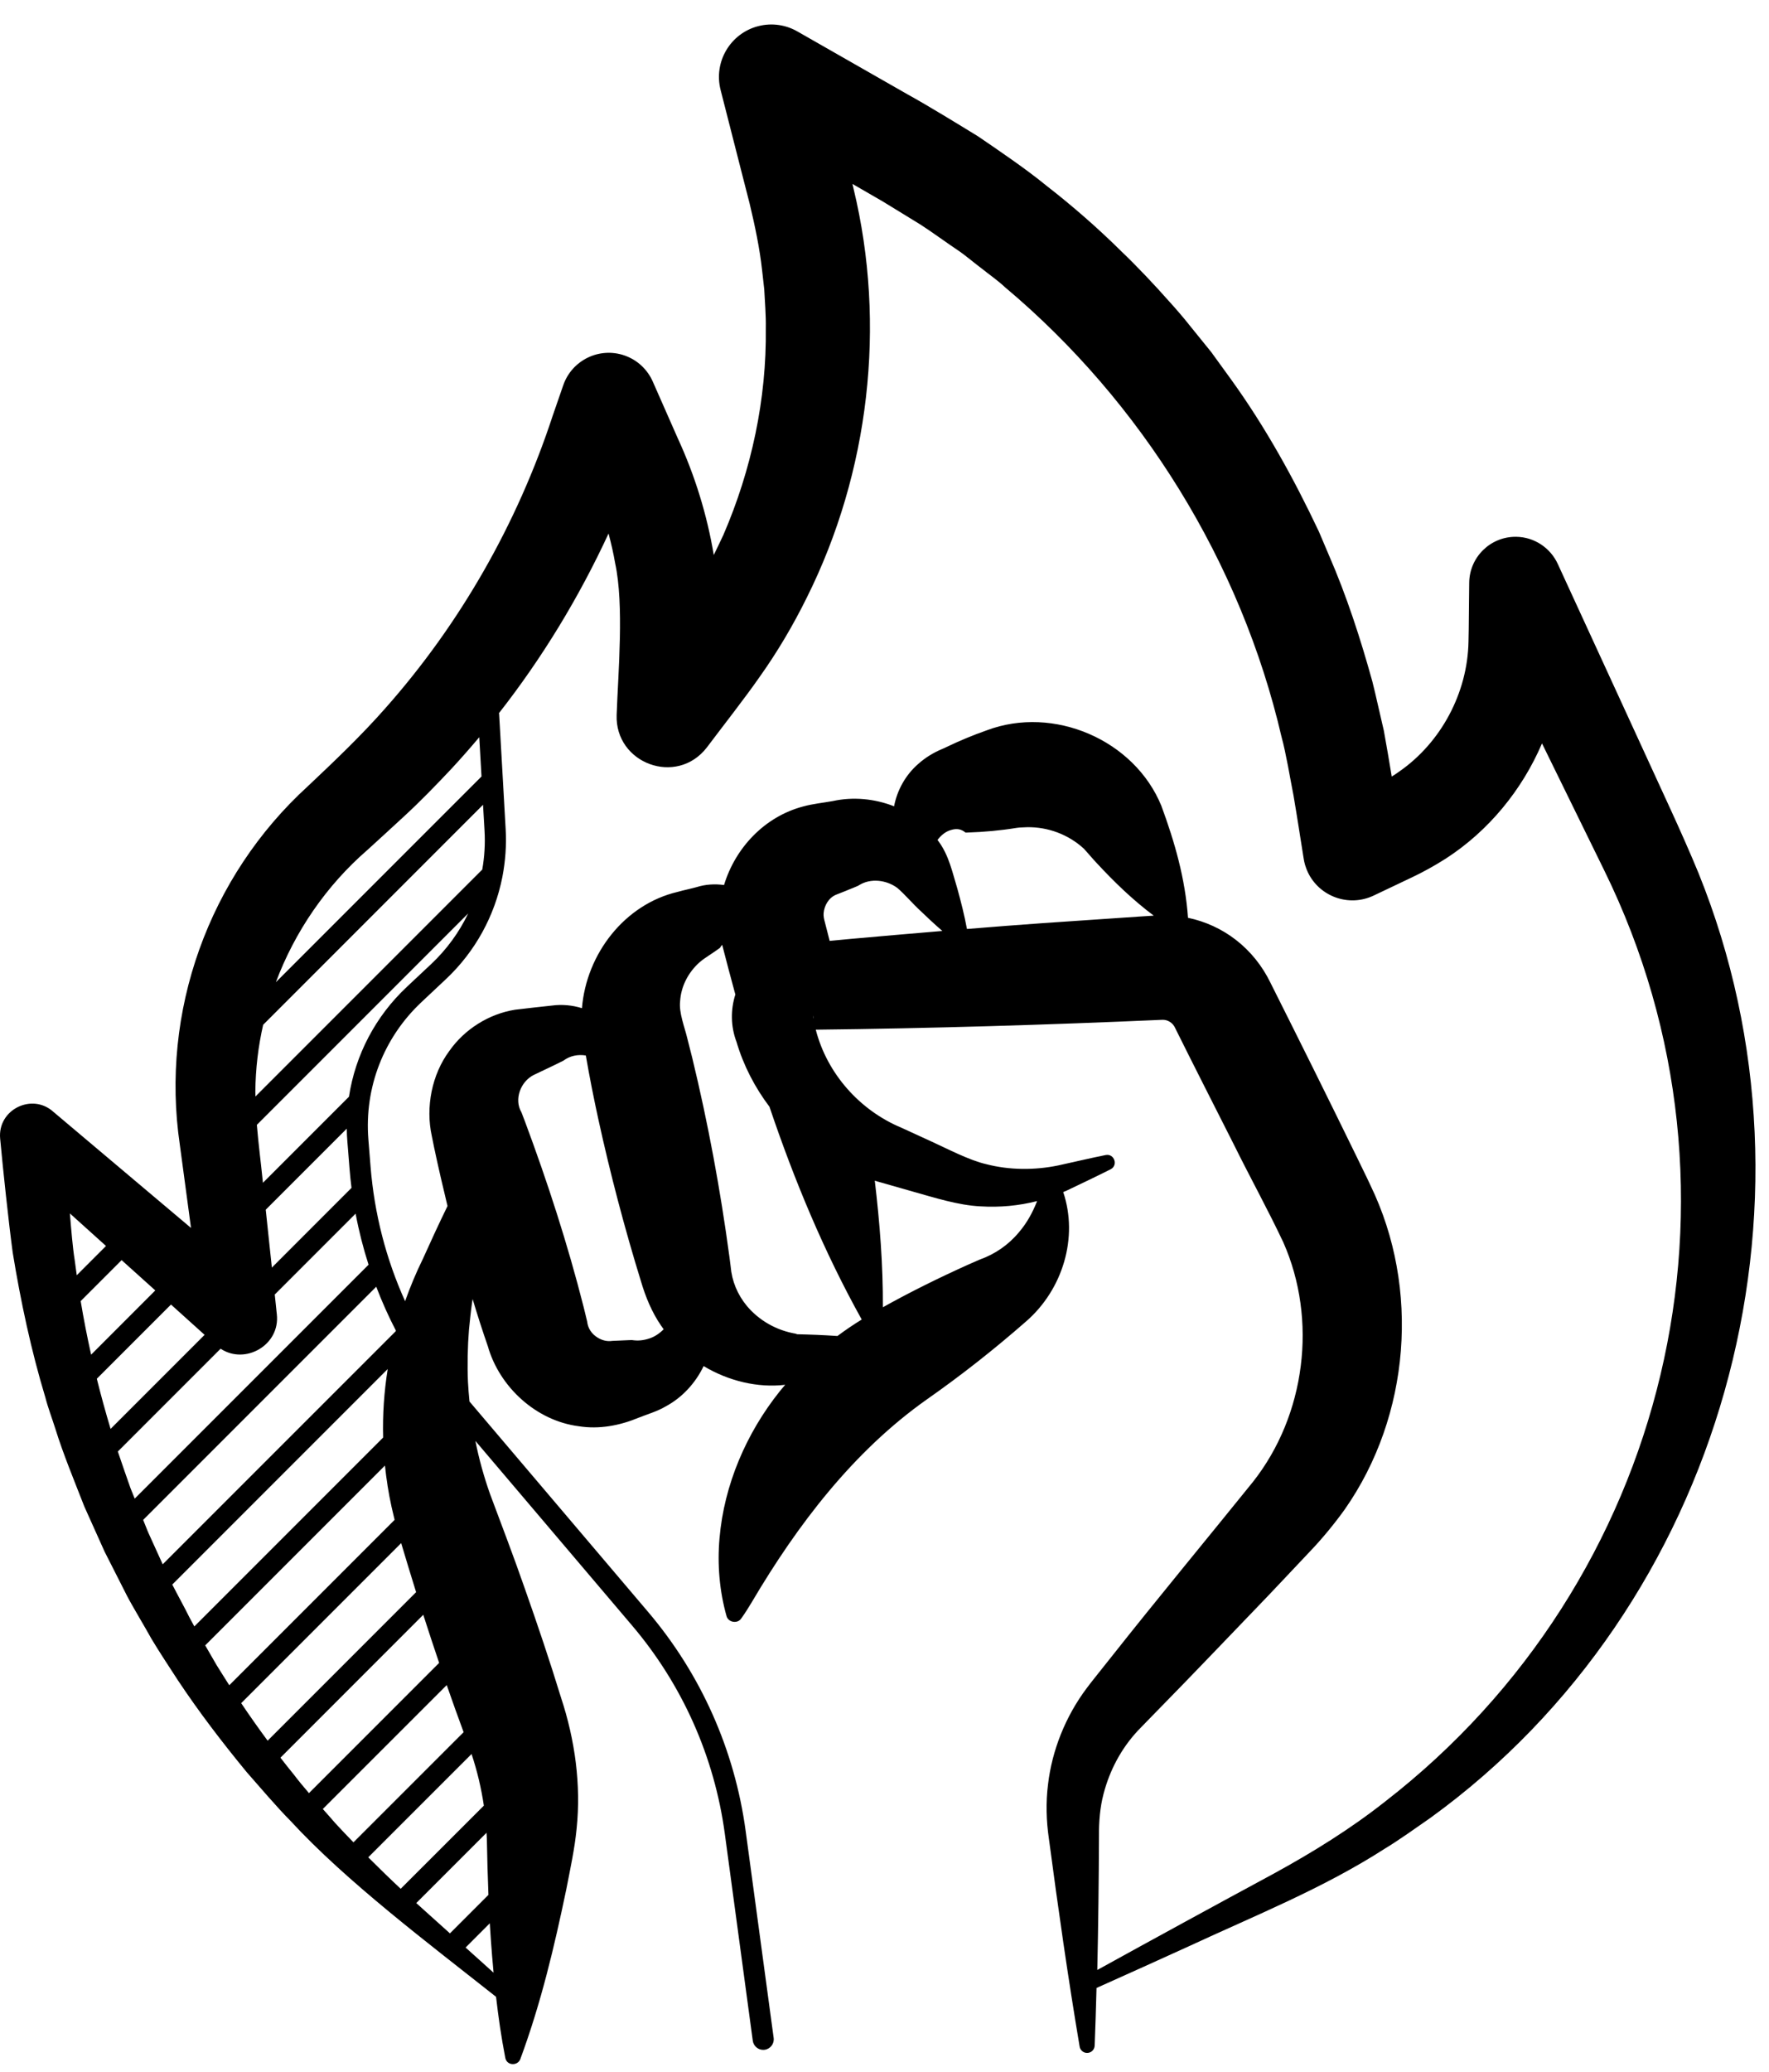 <svg width="41" height="48" viewBox="0 0 41 48" fill="none" xmlns="http://www.w3.org/2000/svg">
<path d="M39.367 20.229C39.191 19.798 38.913 19.173 38.718 18.75C38.376 18.008 36.488 13.893 36.103 13.062C35.934 12.697 35.566 12.441 35.138 12.436C34.544 12.43 34.058 12.906 34.052 13.5C34.046 13.802 34.045 14.571 34.035 14.871C34.012 16.05 33.402 17.198 32.434 17.872C32.377 17.914 32.317 17.953 32.256 17.991C32.197 17.631 32.136 17.272 32.073 16.927C32.013 16.68 31.874 16.047 31.808 15.792C31.532 14.795 31.211 13.804 30.797 12.855C30.749 12.744 30.614 12.424 30.569 12.318C29.99 11.091 29.327 9.891 28.53 8.787L28.073 8.157L27.583 7.552C27.446 7.376 27.226 7.122 27.078 6.961C26.78 6.622 26.324 6.14 26.003 5.836C25.453 5.291 24.86 4.773 24.248 4.298C23.782 3.916 23.168 3.5 22.67 3.16C22.2 2.872 21.52 2.454 21.034 2.186L18.482 0.729C18.218 0.577 17.895 0.524 17.577 0.605C16.928 0.771 16.535 1.432 16.701 2.083L17.19 3.998C17.26 4.269 17.295 4.405 17.374 4.716C17.494 5.217 17.607 5.748 17.663 6.26L17.713 6.705C17.727 6.985 17.755 7.312 17.749 7.599C17.77 9.241 17.417 10.887 16.766 12.392C16.715 12.505 16.618 12.702 16.543 12.858C16.387 11.924 16.104 11.011 15.707 10.15C15.577 9.853 15.274 9.168 15.136 8.855C15.016 8.573 14.784 8.343 14.473 8.235C13.891 8.034 13.255 8.343 13.054 8.926L12.808 9.637C11.99 12.126 10.671 14.446 8.932 16.407C8.374 17.041 7.755 17.63 7.138 18.212C4.835 20.311 3.713 23.44 4.168 26.522C4.22 26.9 4.322 27.663 4.427 28.448C3.016 27.259 1.238 25.759 1.238 25.759C0.744 25.31 -0.063 25.707 0.004 26.383C0.067 27.074 0.203 28.341 0.294 29.015C0.477 30.138 0.723 31.294 1.053 32.381C1.107 32.598 1.218 32.892 1.286 33.11C1.462 33.68 1.737 34.344 1.954 34.901C2.056 35.135 2.317 35.703 2.424 35.947C2.533 36.161 2.838 36.765 2.942 36.968C3.066 37.209 3.372 37.714 3.508 37.963C3.689 38.267 3.928 38.626 4.122 38.926C4.613 39.665 5.154 40.371 5.717 41.055C5.997 41.374 6.436 41.888 6.731 42.183C8.029 43.593 9.931 45.022 11.497 46.261C11.551 46.731 11.619 47.203 11.711 47.675C11.746 47.86 11.997 47.866 12.059 47.705C12.54 46.404 12.849 45.096 13.128 43.756C13.217 43.295 13.318 42.838 13.364 42.368C13.471 41.348 13.325 40.303 13.003 39.33C12.741 38.474 12.455 37.628 12.157 36.784C11.911 36.076 11.622 35.32 11.359 34.616C11.216 34.213 11.101 33.801 11.018 33.382L14.648 37.657C15.814 39.029 16.558 40.698 16.799 42.483L17.447 47.278C17.464 47.4 17.568 47.49 17.688 47.49C17.699 47.49 17.71 47.489 17.722 47.488C17.855 47.469 17.949 47.347 17.931 47.214L17.282 42.419C17.028 40.542 16.246 38.786 15.02 37.343L10.881 32.469C10.866 32.32 10.854 32.169 10.846 32.017C10.829 31.637 10.838 31.185 10.869 30.805C10.888 30.623 10.912 30.381 10.939 30.193C10.944 30.161 10.949 30.129 10.954 30.096C11.064 30.463 11.181 30.827 11.306 31.187C11.577 32.141 12.434 32.917 13.413 33.042C13.89 33.118 14.366 33.026 14.803 32.844C14.997 32.767 15.243 32.694 15.421 32.587C15.812 32.38 16.12 32.04 16.308 31.649C16.882 31.993 17.559 32.158 18.199 32.082C18.157 32.132 18.113 32.181 18.072 32.233C17.295 33.205 16.782 34.402 16.676 35.638C16.623 36.241 16.674 36.854 16.837 37.434C16.873 37.587 17.091 37.627 17.179 37.497C17.268 37.373 17.347 37.247 17.423 37.12C18.483 35.323 19.778 33.626 21.477 32.424C22.276 31.865 23.049 31.256 23.785 30.611C24.631 29.874 24.997 28.67 24.642 27.617C24.67 27.604 24.699 27.593 24.727 27.581C25.055 27.425 25.418 27.252 25.741 27.089C25.921 26.998 25.827 26.721 25.627 26.759C25.271 26.83 24.883 26.923 24.527 27C23.977 27.114 23.389 27.109 22.859 26.971C22.467 26.883 21.949 26.61 21.58 26.442L20.9 26.13C19.925 25.726 19.168 24.872 18.907 23.855C21.544 23.826 24.315 23.743 26.941 23.626C27.068 23.621 27.188 23.702 27.237 23.818C27.686 24.723 28.146 25.622 28.601 26.524C28.972 27.275 29.386 28.024 29.743 28.781C30.538 30.575 30.26 32.782 29.043 34.327C28.007 35.611 26.803 37.064 25.774 38.366C25.689 38.477 25.246 39.023 25.178 39.122C24.697 39.766 24.382 40.549 24.29 41.34C24.237 41.761 24.249 42.184 24.311 42.603C24.524 44.211 24.753 45.815 25.023 47.416C25.037 47.496 25.105 47.558 25.189 47.561C25.286 47.565 25.367 47.49 25.371 47.393C25.389 46.947 25.402 46.502 25.414 46.056C26.133 45.735 26.85 45.41 27.565 45.085C29.096 44.374 30.665 43.749 32.092 42.831C32.406 42.643 32.853 42.324 33.156 42.113C39.909 37.221 42.497 27.967 39.367 20.229ZM20.436 27.4L21.154 27.605C21.656 27.745 22.2 27.922 22.722 27.948C23.17 27.976 23.613 27.934 24.037 27.826C23.933 28.091 23.8 28.334 23.618 28.546C23.372 28.843 23.059 29.056 22.708 29.181C22.656 29.201 22.479 29.284 22.429 29.303C21.757 29.606 21.102 29.929 20.462 30.286C20.467 29.3 20.39 28.326 20.275 27.353C20.329 27.369 20.382 27.387 20.436 27.4ZM5.019 38.574C4.936 38.428 4.847 38.274 4.756 38.119L8.922 33.953C8.955 34.272 9.005 34.592 9.075 34.911C9.097 35.008 9.121 35.109 9.146 35.211L5.314 39.043C5.215 38.886 5.115 38.73 5.019 38.574ZM4.386 37.462C4.291 37.266 4.122 36.962 3.993 36.71L8.986 31.717C8.902 32.241 8.866 32.771 8.88 33.304L4.504 37.68C4.464 37.606 4.423 37.533 4.386 37.462ZM9.172 30.841L3.771 36.241C3.654 35.982 3.497 35.636 3.43 35.491C3.401 35.418 3.362 35.32 3.318 35.212L8.72 29.81C8.852 30.157 9.004 30.496 9.175 30.826C9.175 30.831 9.173 30.836 9.172 30.841ZM3.024 34.475C2.961 34.303 2.824 33.899 2.731 33.628L5.113 31.246C5.68 31.623 6.497 31.166 6.416 30.447L6.413 30.421C6.413 30.421 6.379 30.096 6.368 29.991L8.242 28.117C8.317 28.518 8.418 28.914 8.542 29.3L3.122 34.719C3.083 34.625 3.049 34.54 3.024 34.475ZM2.244 31.942L3.963 30.223C4.283 30.512 4.557 30.758 4.742 30.925L2.563 33.104C2.448 32.719 2.341 32.333 2.244 31.942ZM1.731 29.191C1.684 28.902 1.65 28.476 1.62 28.112C1.884 28.35 2.169 28.606 2.457 28.866L1.779 29.544C1.763 29.427 1.746 29.309 1.731 29.191ZM1.87 30.143L2.819 29.194C3.087 29.435 3.352 29.674 3.599 29.896L2.112 31.384C2.02 30.971 1.939 30.558 1.87 30.143ZM8.05 26.435L8.1 27.06C8.112 27.215 8.128 27.368 8.147 27.52L6.301 29.367C6.236 28.756 6.205 28.456 6.159 28.026L8.037 26.148C8.038 26.244 8.042 26.34 8.05 26.435ZM8.088 25.408L6.094 27.402C6.051 26.974 5.991 26.512 5.953 26.06L10.851 21.162C10.643 21.597 10.354 21.996 9.993 22.335L9.433 22.86C8.701 23.546 8.235 24.441 8.088 25.408ZM11.23 19.243C11.248 19.549 11.229 19.851 11.177 20.146L5.92 25.403C5.92 25.364 5.918 25.324 5.918 25.285C5.923 24.764 5.984 24.247 6.099 23.742L11.195 18.645L11.23 19.243ZM8.515 19.692C8.796 19.439 9.069 19.184 9.355 18.922C9.735 18.574 10.121 18.175 10.473 17.8C10.69 17.565 10.902 17.324 11.108 17.079L11.16 17.989L6.394 22.755C6.835 21.58 7.565 20.514 8.515 19.692ZM5.59 39.458L9.298 35.75C9.411 36.129 9.526 36.507 9.644 36.886L6.203 40.327C5.992 40.042 5.788 39.752 5.59 39.458ZM6.5 40.721L9.81 37.41C9.93 37.783 10.052 38.154 10.178 38.525L7.161 41.542C7.033 41.392 6.911 41.247 6.815 41.118C6.708 40.988 6.603 40.854 6.5 40.721ZM7.482 41.91L10.354 39.039C10.48 39.404 10.611 39.767 10.745 40.13L8.192 42.682C8.05 42.535 7.908 42.388 7.769 42.236C7.685 42.138 7.586 42.026 7.482 41.91ZM8.535 43.029L10.929 40.636C11.059 41.025 11.154 41.425 11.214 41.832L9.287 43.758C9.032 43.52 8.782 43.276 8.535 43.029ZM9.648 44.089L11.276 42.461C11.279 42.508 11.282 42.555 11.284 42.602C11.291 43.034 11.303 43.467 11.32 43.899L10.428 44.791C10.113 44.508 9.881 44.299 9.881 44.299C9.803 44.23 9.727 44.159 9.648 44.089ZM10.791 45.119L11.352 44.557C11.36 44.69 11.368 44.824 11.378 44.957C11.396 45.205 11.416 45.454 11.439 45.702C11.236 45.518 11.009 45.314 10.791 45.119ZM15.05 31.009C14.913 31.054 14.79 31.067 14.656 31.047L14.649 31.046H14.634L14.57 31.048C14.491 31.052 14.272 31.061 14.19 31.065C14.069 31.084 13.95 31.05 13.854 30.991C13.706 30.9 13.625 30.769 13.608 30.614C13.597 30.564 13.539 30.326 13.526 30.277C13.156 28.821 12.691 27.387 12.166 25.979C12.146 25.925 12.106 25.82 12.085 25.768C11.91 25.471 12.064 25.057 12.37 24.904C12.409 24.886 12.612 24.789 12.656 24.768C12.73 24.733 12.93 24.638 12.999 24.602L13.056 24.574C13.213 24.456 13.398 24.424 13.578 24.453C13.663 24.952 13.765 25.46 13.871 25.946C14.147 27.204 14.475 28.452 14.856 29.686C14.962 30.046 15.108 30.4 15.32 30.709C15.34 30.739 15.361 30.766 15.382 30.796C15.284 30.894 15.171 30.97 15.05 31.009ZM19.972 30.57C19.778 30.689 19.591 30.816 19.409 30.952C19.084 30.929 18.759 30.917 18.433 30.91L18.477 30.904C17.98 30.828 17.579 30.574 17.313 30.259C17.089 29.988 16.963 29.678 16.934 29.339L16.906 29.12C16.697 27.567 16.413 26.032 16.045 24.512L15.93 24.058C15.871 23.803 15.731 23.464 15.763 23.195C15.784 22.854 15.948 22.529 16.218 22.29C16.334 22.189 16.546 22.066 16.68 21.964C16.695 21.953 16.688 21.956 16.696 21.945C16.708 21.924 16.723 21.906 16.738 21.889C16.837 22.273 16.938 22.657 17.043 23.04C16.933 23.388 16.932 23.774 17.07 24.138C17.232 24.686 17.496 25.193 17.834 25.641C18.408 27.341 19.097 28.999 19.972 30.57ZM18.847 23.526C18.857 23.552 18.861 23.579 18.861 23.606C18.856 23.58 18.851 23.553 18.847 23.526ZM19.716 21.752C19.716 21.752 19.444 21.777 19.229 21.798C19.192 21.653 19.156 21.508 19.118 21.364C19.099 21.295 19.083 21.227 19.089 21.154C19.104 20.984 19.203 20.8 19.378 20.728L19.616 20.634C19.66 20.612 19.88 20.533 19.915 20.505C20.18 20.341 20.543 20.384 20.796 20.57C20.962 20.711 21.159 20.942 21.33 21.099C21.496 21.259 21.664 21.416 21.841 21.568C21.107 21.63 20.377 21.692 19.716 21.752ZM26.413 21.234C25.938 21.265 24.671 21.353 24.18 21.386C23.626 21.425 23.023 21.472 22.411 21.522C22.352 21.202 22.273 20.893 22.189 20.589C22.073 20.211 21.996 19.821 21.75 19.488C21.743 19.478 21.735 19.47 21.729 19.46C21.811 19.35 21.916 19.264 22.04 19.229C22.18 19.187 22.278 19.209 22.372 19.284C22.375 19.286 22.375 19.288 22.381 19.289L22.418 19.288C22.804 19.276 23.189 19.241 23.568 19.179C23.647 19.167 23.729 19.17 23.807 19.164C24.287 19.157 24.762 19.331 25.123 19.664C25.219 19.768 25.311 19.881 25.408 19.984C25.821 20.43 26.251 20.847 26.74 21.213C26.669 21.218 26.413 21.234 26.413 21.234ZM32.102 41.738C31.299 42.372 30.434 42.907 29.533 43.401C28.163 44.141 26.796 44.887 25.432 45.639C25.455 44.602 25.467 43.565 25.471 42.529C25.468 42.207 25.494 41.874 25.576 41.563C25.72 41.008 25.989 40.505 26.375 40.092C26.426 40.041 26.949 39.499 27.006 39.444C27.527 38.915 28.564 37.83 29.079 37.295C29.509 36.851 29.938 36.389 30.363 35.941C30.642 35.65 30.934 35.295 31.17 34.965C32.684 32.8 32.918 29.843 31.763 27.461C31.669 27.254 31.529 26.981 31.433 26.777C30.779 25.436 30.114 24.1 29.445 22.767C29.258 22.381 28.983 22.036 28.642 21.773C28.317 21.521 27.936 21.347 27.534 21.263C27.47 20.353 27.227 19.512 26.918 18.672C26.292 17.139 24.419 16.336 22.869 16.92C22.552 17.031 22.238 17.162 21.934 17.308C21.914 17.319 21.865 17.341 21.842 17.35C21.641 17.433 21.445 17.552 21.285 17.696C20.99 17.95 20.792 18.307 20.722 18.68C20.274 18.503 19.771 18.455 19.299 18.559C19.08 18.599 18.837 18.622 18.614 18.684C17.719 18.92 17.041 19.645 16.781 20.504C16.57 20.474 16.354 20.487 16.146 20.552C16.005 20.591 15.849 20.622 15.708 20.662C14.475 20.95 13.589 22.101 13.488 23.357C13.266 23.288 13.026 23.264 12.787 23.297C12.52 23.324 12.203 23.362 11.935 23.393C11.332 23.49 10.768 23.843 10.414 24.348C10.012 24.889 9.858 25.647 10.009 26.324L10.064 26.596C10.159 27.043 10.263 27.493 10.372 27.941C10.174 28.346 9.986 28.754 9.802 29.163C9.644 29.484 9.507 29.812 9.389 30.145C8.947 29.167 8.675 28.115 8.588 27.022L8.538 26.397C8.442 25.198 8.892 24.039 9.769 23.216L10.329 22.69C11.014 22.049 11.466 21.218 11.643 20.319C11.643 20.313 11.646 20.307 11.646 20.302C11.714 19.947 11.74 19.583 11.72 19.215L11.569 16.548C11.568 16.539 11.566 16.53 11.565 16.521C12.569 15.24 13.42 13.839 14.104 12.361C14.165 12.588 14.217 12.816 14.257 13.047C14.467 14.018 14.327 15.568 14.292 16.561C14.25 17.688 15.683 18.223 16.383 17.316C16.736 16.846 17.266 16.171 17.599 15.692C18.015 15.109 18.384 14.484 18.701 13.841C20.148 10.942 20.545 7.527 19.784 4.376C19.776 4.34 19.767 4.301 19.757 4.261C20.076 4.445 20.335 4.594 20.461 4.668C20.675 4.801 21.13 5.076 21.345 5.21C21.523 5.322 22.024 5.682 22.199 5.797C22.355 5.899 22.6 6.108 22.748 6.217C22.911 6.348 23.133 6.503 23.287 6.649C26.466 9.317 28.763 13.03 29.703 17.075C29.808 17.456 29.903 18.042 29.98 18.432C30.061 18.905 30.136 19.397 30.213 19.879C30.229 19.991 30.262 20.099 30.311 20.206C30.582 20.776 31.264 21.019 31.835 20.749L32.727 20.325C32.992 20.2 33.264 20.048 33.513 19.889C34.502 19.249 35.277 18.302 35.739 17.223C36.333 18.436 36.913 19.621 37.184 20.17C40.857 27.653 38.674 36.648 32.102 41.738Z" fill="black"/>
</svg>
